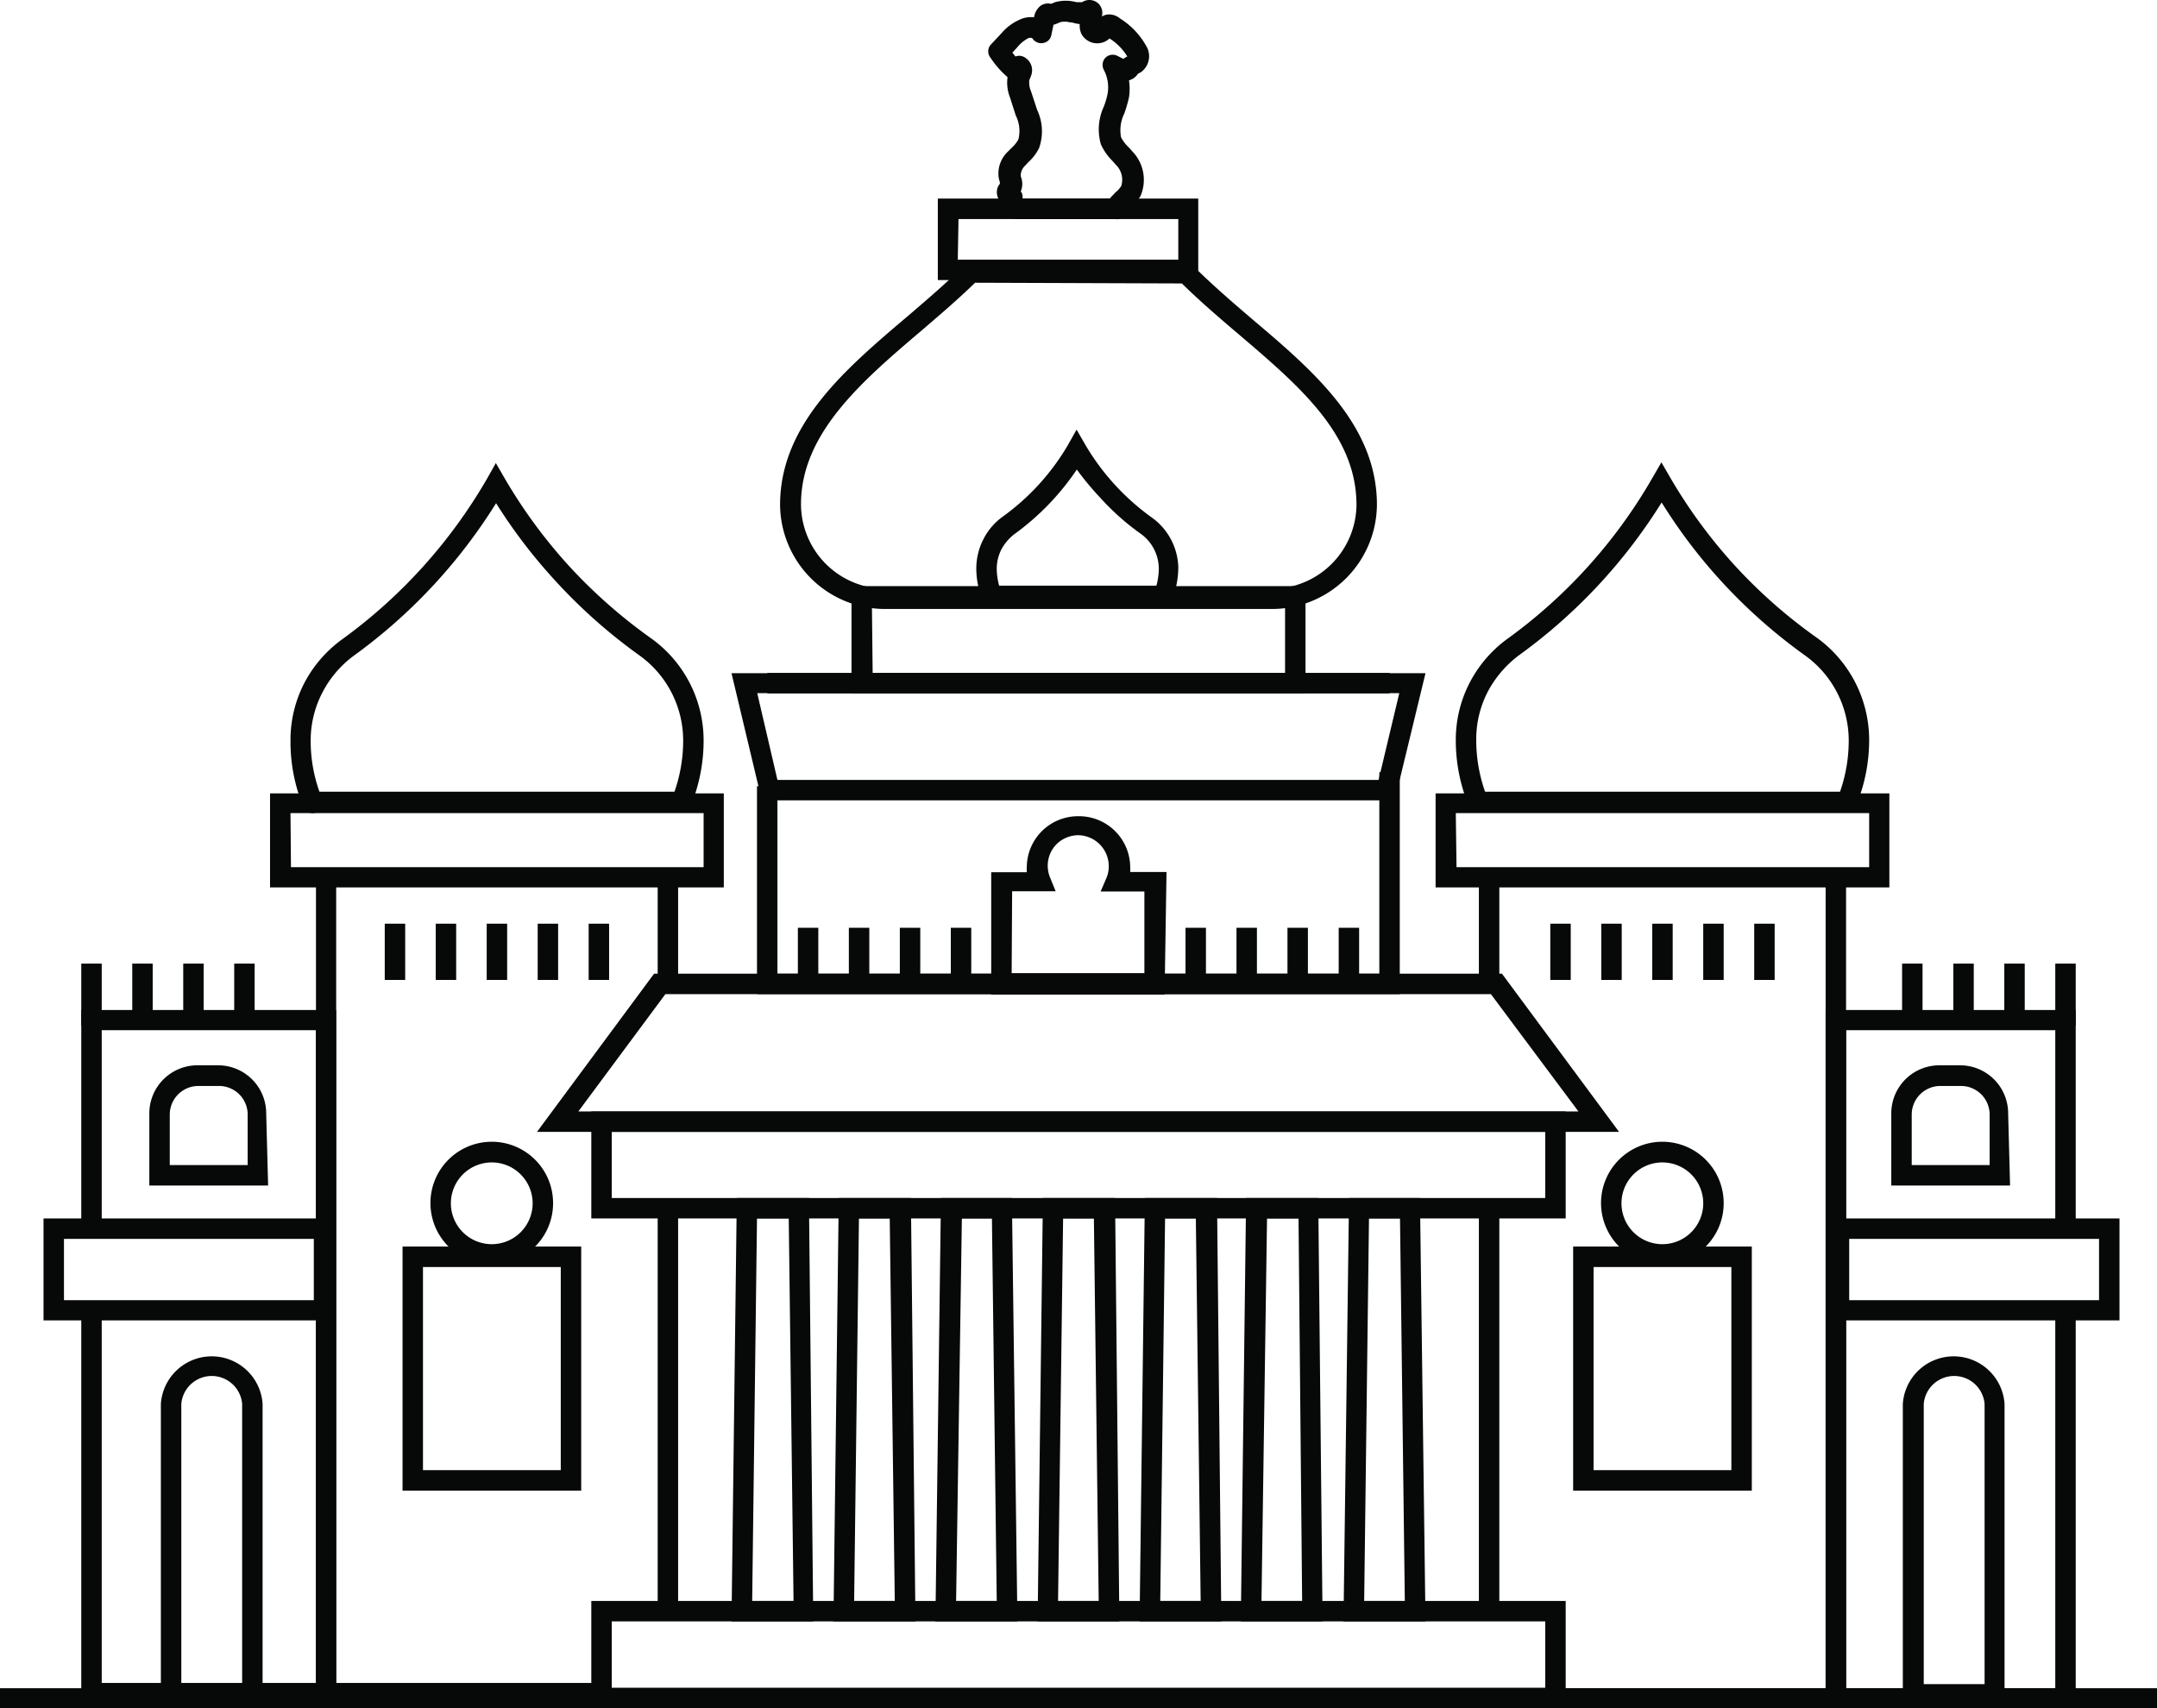 <svg xmlns="http://www.w3.org/2000/svg" viewBox="0 0 89.7 71.06"><defs><style>.cls-1{fill:#070808;}</style></defs><title>Banglore</title><g id="Layer_2" data-name="Layer 2"><g id="Layer_1-2" data-name="Layer 1"><rect class="cls-1" y="70.22" width="89.7" height="0.85"/><polygon class="cls-1" points="13.98 70.85 3.38 70.85 3.38 54.5 4.23 54.5 4.23 70 13.14 70 13.14 42.85 4.23 42.85 4.23 51.11 3.38 51.11 3.38 42.01 13.98 42.01 13.98 70.85"/><rect class="cls-1" x="27.35" y="36.49" width="0.85" height="4.44"/><polygon class="cls-1" points="25.01 70.85 13.14 70.85 13.14 36.49 13.98 36.49 13.98 70 25.01 70 25.01 70.85"/><rect class="cls-1" x="27.35" y="50.26" width="0.85" height="16.76"/><rect class="cls-1" x="61.5" y="50.26" width="0.85" height="16.76"/><polygon class="cls-1" points="76.77 71.06 61.5 71.06 61.5 70.64 61.92 70.63 61.92 70.22 75.92 70.22 75.92 36.49 76.77 36.49 76.77 71.06"/><rect class="cls-1" x="61.5" y="36.49" width="0.85" height="4.44"/><path class="cls-1" d="M78.57,36.91H59.7V33H78.57Zm-18-.84H77.73V33.82H60.54Z"/><polygon class="cls-1" points="86.32 71.06 75.92 71.06 75.92 42.01 86.32 42.01 86.32 51.11 85.47 51.11 85.47 42.85 76.77 42.85 76.77 70.22 85.47 70.22 85.47 54.5 86.32 54.5 86.32 71.06"/><path class="cls-1" d="M30.1,36.91H11.23V33H30.1Zm-18-.84H29.26V33.82H12.08Z"/><path class="cls-1" d="M13.9,54.92H1.81V50.68H13.9ZM2.66,54.08H13.05V51.53H2.66Z"/><path class="cls-1" d="M88.14,54.92H76.05V50.68H88.14ZM76.9,54.08H87.29V51.53H76.9Z"/><path class="cls-1" d="M10.92,70.9H6.69V58.39a2.12,2.12,0,0,1,4.23,0Zm-3.38-.85h2.53V58.39a1.27,1.27,0,0,0-2.53,0Z"/><path class="cls-1" d="M11.15,49.31H6.21v-3a2,2,0,0,1,2-2h.86a2,2,0,0,1,2,2Zm-4.09-.85H10.3v-2.1a1.19,1.19,0,0,0-1.19-1.19H8.25a1.19,1.19,0,0,0-1.19,1.19Z"/><path class="cls-1" d="M83.36,70.9H79.13V58.39a2.12,2.12,0,0,1,4.23,0ZM80,70.05h2.53V58.39a1.27,1.27,0,0,0-2.53,0Z"/><path class="cls-1" d="M83.59,49.31H78.65v-3a2,2,0,0,1,2-2h.86a2,2,0,0,1,2,2Zm-4.09-.85h3.24v-2.1a1.19,1.19,0,0,0-1.19-1.19h-.86a1.19,1.19,0,0,0-1.19,1.19Z"/><path class="cls-1" d="M65.11,50.68H24.59V46.23H65.11Zm-39.67-.85H64.26V47.08H25.44Z"/><path class="cls-1" d="M65.11,71.05H24.59V66.59H65.11ZM25.44,70.2H64.26V67.44H25.44Z"/><path class="cls-1" d="M67.33,47.08h-45l4.87-6.58H62.46Zm-43.28-.85H65.64L62,41.35H27.67Z"/><rect class="cls-1" x="31.91" y="27.99" width="25.88" height="0.85"/><polygon class="cls-1" points="58.21 41.35 31.48 41.35 31.48 32.7 32.33 32.7 32.33 40.5 57.36 40.5 57.36 32.12 58.21 32.12 58.21 41.35"/><path class="cls-1" d="M58,33.29H31.68L30.42,28H59.28Zm-25.67-.85h25l.86-3.61H31.49Z"/><rect class="cls-1" x="33.18" y="38.59" width="0.85" height="2.59"/><rect class="cls-1" x="35.3" y="38.59" width="0.85" height="2.59"/><rect class="cls-1" x="37.42" y="38.59" width="0.85" height="2.59"/><rect class="cls-1" x="39.54" y="38.59" width="0.85" height="2.59"/><rect class="cls-1" x="3.38" y="40.08" width="0.85" height="2.59"/><rect class="cls-1" x="5.5" y="40.08" width="0.85" height="2.59"/><rect class="cls-1" x="7.62" y="40.08" width="0.85" height="2.59"/><rect class="cls-1" x="9.74" y="40.08" width="0.85" height="2.59"/><rect class="cls-1" x="79.1" y="40.08" width="0.85" height="2.59"/><rect class="cls-1" x="81.23" y="40.08" width="0.85" height="2.59"/><rect class="cls-1" x="83.35" y="40.08" width="0.85" height="2.59"/><rect class="cls-1" x="85.47" y="40.08" width="0.85" height="2.59"/><rect class="cls-1" x="49.3" y="38.59" width="0.85" height="2.59"/><rect class="cls-1" x="51.42" y="38.59" width="0.85" height="2.59"/><rect class="cls-1" x="53.54" y="38.59" width="0.85" height="2.59"/><rect class="cls-1" x="55.67" y="38.59" width="0.85" height="2.59"/><path class="cls-1" d="M48.43,41.37l-7.21,0,0-5.09h1.48a1.7,1.7,0,0,1,0-.22,2.13,2.13,0,0,1,2.12-2.11h0A2.13,2.13,0,0,1,47,36.06a1.48,1.48,0,0,1,0,.21h1.51Zm-6.36-.89,5.52,0,0-3.4H45.77l.25-.58a1.29,1.29,0,0,0-1.17-1.76,1.3,1.3,0,0,0-.91.37,1.28,1.28,0,0,0-.28,1.37l.24.59H42.09Z"/><path class="cls-1" d="M24.17,62H16.74V51.85h7.43Zm-6.58-.85h5.73V52.7H17.59Z"/><path class="cls-1" d="M72.85,62H65.42V51.85h7.43Zm-6.58-.85H72V52.7H66.27Z"/><path class="cls-1" d="M20.45,52.59A2.55,2.55,0,1,1,23,50.05,2.54,2.54,0,0,1,20.45,52.59Zm0-4.24a1.7,1.7,0,1,0,1.7,1.7A1.7,1.7,0,0,0,20.45,48.35Z"/><path class="cls-1" d="M69.13,52.59a2.55,2.55,0,1,1,2.55-2.54A2.54,2.54,0,0,1,69.13,52.59Zm0-4.24a1.7,1.7,0,1,0,1.7,1.7A1.7,1.7,0,0,0,69.13,48.35Z"/><path class="cls-1" d="M52.89,25.33H36.81A4.37,4.37,0,0,1,32.44,21c0-3.34,2.7-5.64,5.32-7.86.83-.71,1.61-1.38,2.31-2.08l.13-.12h9.3l.12.12c.77.77,1.63,1.51,2.46,2.22,2.55,2.16,5.18,4.41,5.18,7.72A4.37,4.37,0,0,1,52.89,25.33ZM40.55,11.76c-.7.68-1.48,1.35-2.24,2-2.47,2.1-5,4.27-5,7.21a3.53,3.53,0,0,0,3.52,3.52H52.89A3.53,3.53,0,0,0,56.41,21c0-2.92-2.37-4.94-4.88-7.08-.8-.68-1.63-1.39-2.38-2.13Z"/><path class="cls-1" d="M54.29,28.83H35.41V24.38H54.29Zm-18-.84H53.44V25.23H36.26Z"/><path class="cls-1" d="M49.83,11.65H39V8.26H49.83Zm-10-.85H49V9.11H39.86Z"/><path class="cls-1" d="M46.37,9.11h-4l-.13,0a1.37,1.37,0,0,1-.56-.33.41.41,0,0,1-.11-.43.61.61,0,0,1-.08-.56,1,1,0,0,1,.09-.15l0-.06a1.46,1.46,0,0,1-.05-.2,1.25,1.25,0,0,1,.39-1.08l.15-.15a1.38,1.38,0,0,0,.28-.35,1.44,1.44,0,0,0-.11-1L42,4.05a1.65,1.65,0,0,1-.1-.84l0,0a3.93,3.93,0,0,1-.71-.81.42.42,0,0,1,0-.53l.45-.48a2.12,2.12,0,0,1,.78-.58A1.08,1.08,0,0,1,43,.72h0a.77.77,0,0,1,.26-.47.53.53,0,0,1,.45-.09l.17-.07a1.65,1.65,0,0,1,.88,0l.11,0,.13,0h0a.55.55,0,0,1,.7.08.55.55,0,0,1,.12.52A.55.55,0,0,1,46.12.6a.71.71,0,0,1,.46.17A3.18,3.18,0,0,1,47.66,1.9.82.82,0,0,1,47.45,3l-.13.07a.63.63,0,0,1-.37.27h0a2.43,2.43,0,0,1,0,.71,6.36,6.36,0,0,1-.19.66,1.57,1.57,0,0,0-.14,1,1.52,1.52,0,0,0,.31.41l.18.2a1.7,1.7,0,0,1,.32,1.83,1.93,1.93,0,0,1-.4.48,1.2,1.2,0,0,0-.22.24.43.43,0,0,0,0,.07A.44.44,0,0,1,46.37,9.11Zm-3.85-.85h3.63c.08-.1.17-.18.24-.26a1,1,0,0,0,.24-.27.87.87,0,0,0-.23-.88l-.15-.17A2.28,2.28,0,0,1,45.78,6a2.25,2.25,0,0,1,.12-1.56,3.24,3.24,0,0,0,.16-.54,1.56,1.56,0,0,0-.16-1,.44.44,0,0,1,.07-.5.43.43,0,0,1,.49-.08h0l.26.13h0a.47.47,0,0,1,.16-.1l0,0a2.3,2.3,0,0,0-.74-.75.83.83,0,0,1-.17.12.75.75,0,0,1-1-.31A.89.89,0,0,1,44.9,1a1.36,1.36,0,0,1-.33-.07l-.08,0a.77.77,0,0,0-.42,0l0,0a1.42,1.42,0,0,1-.26.1l-.09.43a.41.41,0,0,1-.35.33.43.43,0,0,1-.44-.2.21.21,0,0,0-.17,0,1.44,1.44,0,0,0-.45.37l-.21.23.13.16a.42.42,0,0,1,.31,0,.62.62,0,0,1,.36.73,1.79,1.79,0,0,1-.1.26l0,.06a.93.93,0,0,0,.08.41l.25.76a2.09,2.09,0,0,1,.08,1.59,2,2,0,0,1-.45.59l-.12.13a.59.59,0,0,0-.19.36l0,.1a.81.81,0,0,1,0,.62A.38.38,0,0,1,42.52,8.26Zm4.49-6Z"/><rect class="cls-1" x="16" y="38.42" width="0.85" height="2.34"/><rect class="cls-1" x="18.12" y="38.42" width="0.85" height="2.34"/><rect class="cls-1" x="20.24" y="38.42" width="0.85" height="2.34"/><rect class="cls-1" x="22.36" y="38.42" width="0.85" height="2.34"/><rect class="cls-1" x="24.48" y="38.42" width="0.85" height="2.34"/><rect class="cls-1" x="64.47" y="38.42" width="0.85" height="2.34"/><rect class="cls-1" x="66.59" y="38.42" width="0.85" height="2.34"/><rect class="cls-1" x="68.71" y="38.42" width="0.85" height="2.34"/><rect class="cls-1" x="70.83" y="38.42" width="0.85" height="2.34"/><rect class="cls-1" x="72.95" y="38.42" width="0.85" height="2.34"/><path class="cls-1" d="M33.82,67.44h-3.4l.22-17.61h3Zm-2.54-.85H33l-.2-15.91H31.48Z"/><path class="cls-1" d="M38.07,67.44H34.66l.22-17.61h3Zm-2.55-.85h1.69L37,50.68H35.72Z"/><path class="cls-1" d="M42.31,67.44H38.9l.23-17.61h2.95Zm-2.55-.85h1.69l-.2-15.91H40Z"/><path class="cls-1" d="M46.55,67.44h-3.4l.22-17.61h3ZM44,66.59h1.69l-.2-15.91H44.21Z"/><path class="cls-1" d="M50.79,67.44h-3.4l.22-17.61h3Zm-2.54-.85h1.68l-.2-15.91H48.45Z"/><path class="cls-1" d="M55,67.44h-3.4l.22-17.61h3Zm-2.54-.85h1.69L54,50.68H52.69Z"/><path class="cls-1" d="M59.28,67.44H55.87l.23-17.61h2.95Zm-2.55-.85h1.69l-.2-15.91H56.93Z"/><path class="cls-1" d="M28.33,33.78a.45.45,0,0,1-.16,0,.43.43,0,0,1-.23-.56,6.45,6.45,0,0,0,.47-2.43,4.36,4.36,0,0,0-1.82-3.53,22.4,22.4,0,0,1-3.53-3.14,22,22,0,0,1-2.43-3.19,22.49,22.49,0,0,1-5.94,6.36,4.43,4.43,0,0,0-1.28,1.51,4.31,4.31,0,0,0-.49,2,6.27,6.27,0,0,0,.48,2.43.44.44,0,0,1-.24.56.42.42,0,0,1-.55-.24,7.13,7.13,0,0,1-.53-2.75,5.16,5.16,0,0,1,.57-2.38,5.25,5.25,0,0,1,1.54-1.8,21.59,21.59,0,0,0,6.07-6.72l.36-.64.37.64a21.42,21.42,0,0,0,2.69,3.66,21.75,21.75,0,0,0,3.41,3,5.22,5.22,0,0,1,2.17,4.22,7.13,7.13,0,0,1-.54,2.75A.41.41,0,0,1,28.33,33.78Z"/><rect class="cls-1" x="13" y="32.93" width="15.33" height="0.85"/><path class="cls-1" d="M76.8,33.78a.45.45,0,0,1-.16,0,.43.43,0,0,1-.23-.56,6.45,6.45,0,0,0,.47-2.43,4.36,4.36,0,0,0-1.82-3.53,22.4,22.4,0,0,1-3.53-3.14A22,22,0,0,1,69.1,20.9a22.49,22.49,0,0,1-5.94,6.36,4.58,4.58,0,0,0-1.29,1.51,4.3,4.3,0,0,0-.48,2,6.45,6.45,0,0,0,.47,2.43.43.43,0,0,1-.23.56.42.42,0,0,1-.55-.24,7.13,7.13,0,0,1-.54-2.75,5.17,5.17,0,0,1,.58-2.38,5.25,5.25,0,0,1,1.54-1.8,21.44,21.44,0,0,0,6.06-6.72l.37-.64.37.64a21.42,21.42,0,0,0,2.69,3.66,21.31,21.31,0,0,0,3.41,3,5.25,5.25,0,0,1,2.17,4.22,7.13,7.13,0,0,1-.54,2.75A.42.42,0,0,1,76.8,33.78Z"/><rect class="cls-1" x="61.47" y="32.93" width="15.33" height="0.85"/><path class="cls-1" d="M48.38,25.21a.34.34,0,0,1-.16,0,.42.42,0,0,1-.23-.55,2.82,2.82,0,0,0,.2-1,1.8,1.8,0,0,0-.74-1.45,10.23,10.23,0,0,1-1.67-1.48,12.21,12.21,0,0,1-1-1.2,10.68,10.68,0,0,1-2.6,2.69,2,2,0,0,0-.53.62,1.77,1.77,0,0,0-.2.82,2.82,2.82,0,0,0,.2,1,.42.42,0,1,1-.78.32,3.5,3.5,0,0,1-.27-1.35,2.67,2.67,0,0,1,.3-1.21,2.6,2.6,0,0,1,.77-.91,9.72,9.72,0,0,0,2.74-3l.36-.64.37.64a9.77,9.77,0,0,0,1.22,1.65,9.92,9.92,0,0,0,1.53,1.36A2.63,2.63,0,0,1,49,23.59a3.68,3.68,0,0,1-.26,1.35A.43.43,0,0,1,48.38,25.21Z"/><rect class="cls-1" x="41.31" y="24.36" width="7.07" height="0.85"/></g></g></svg>